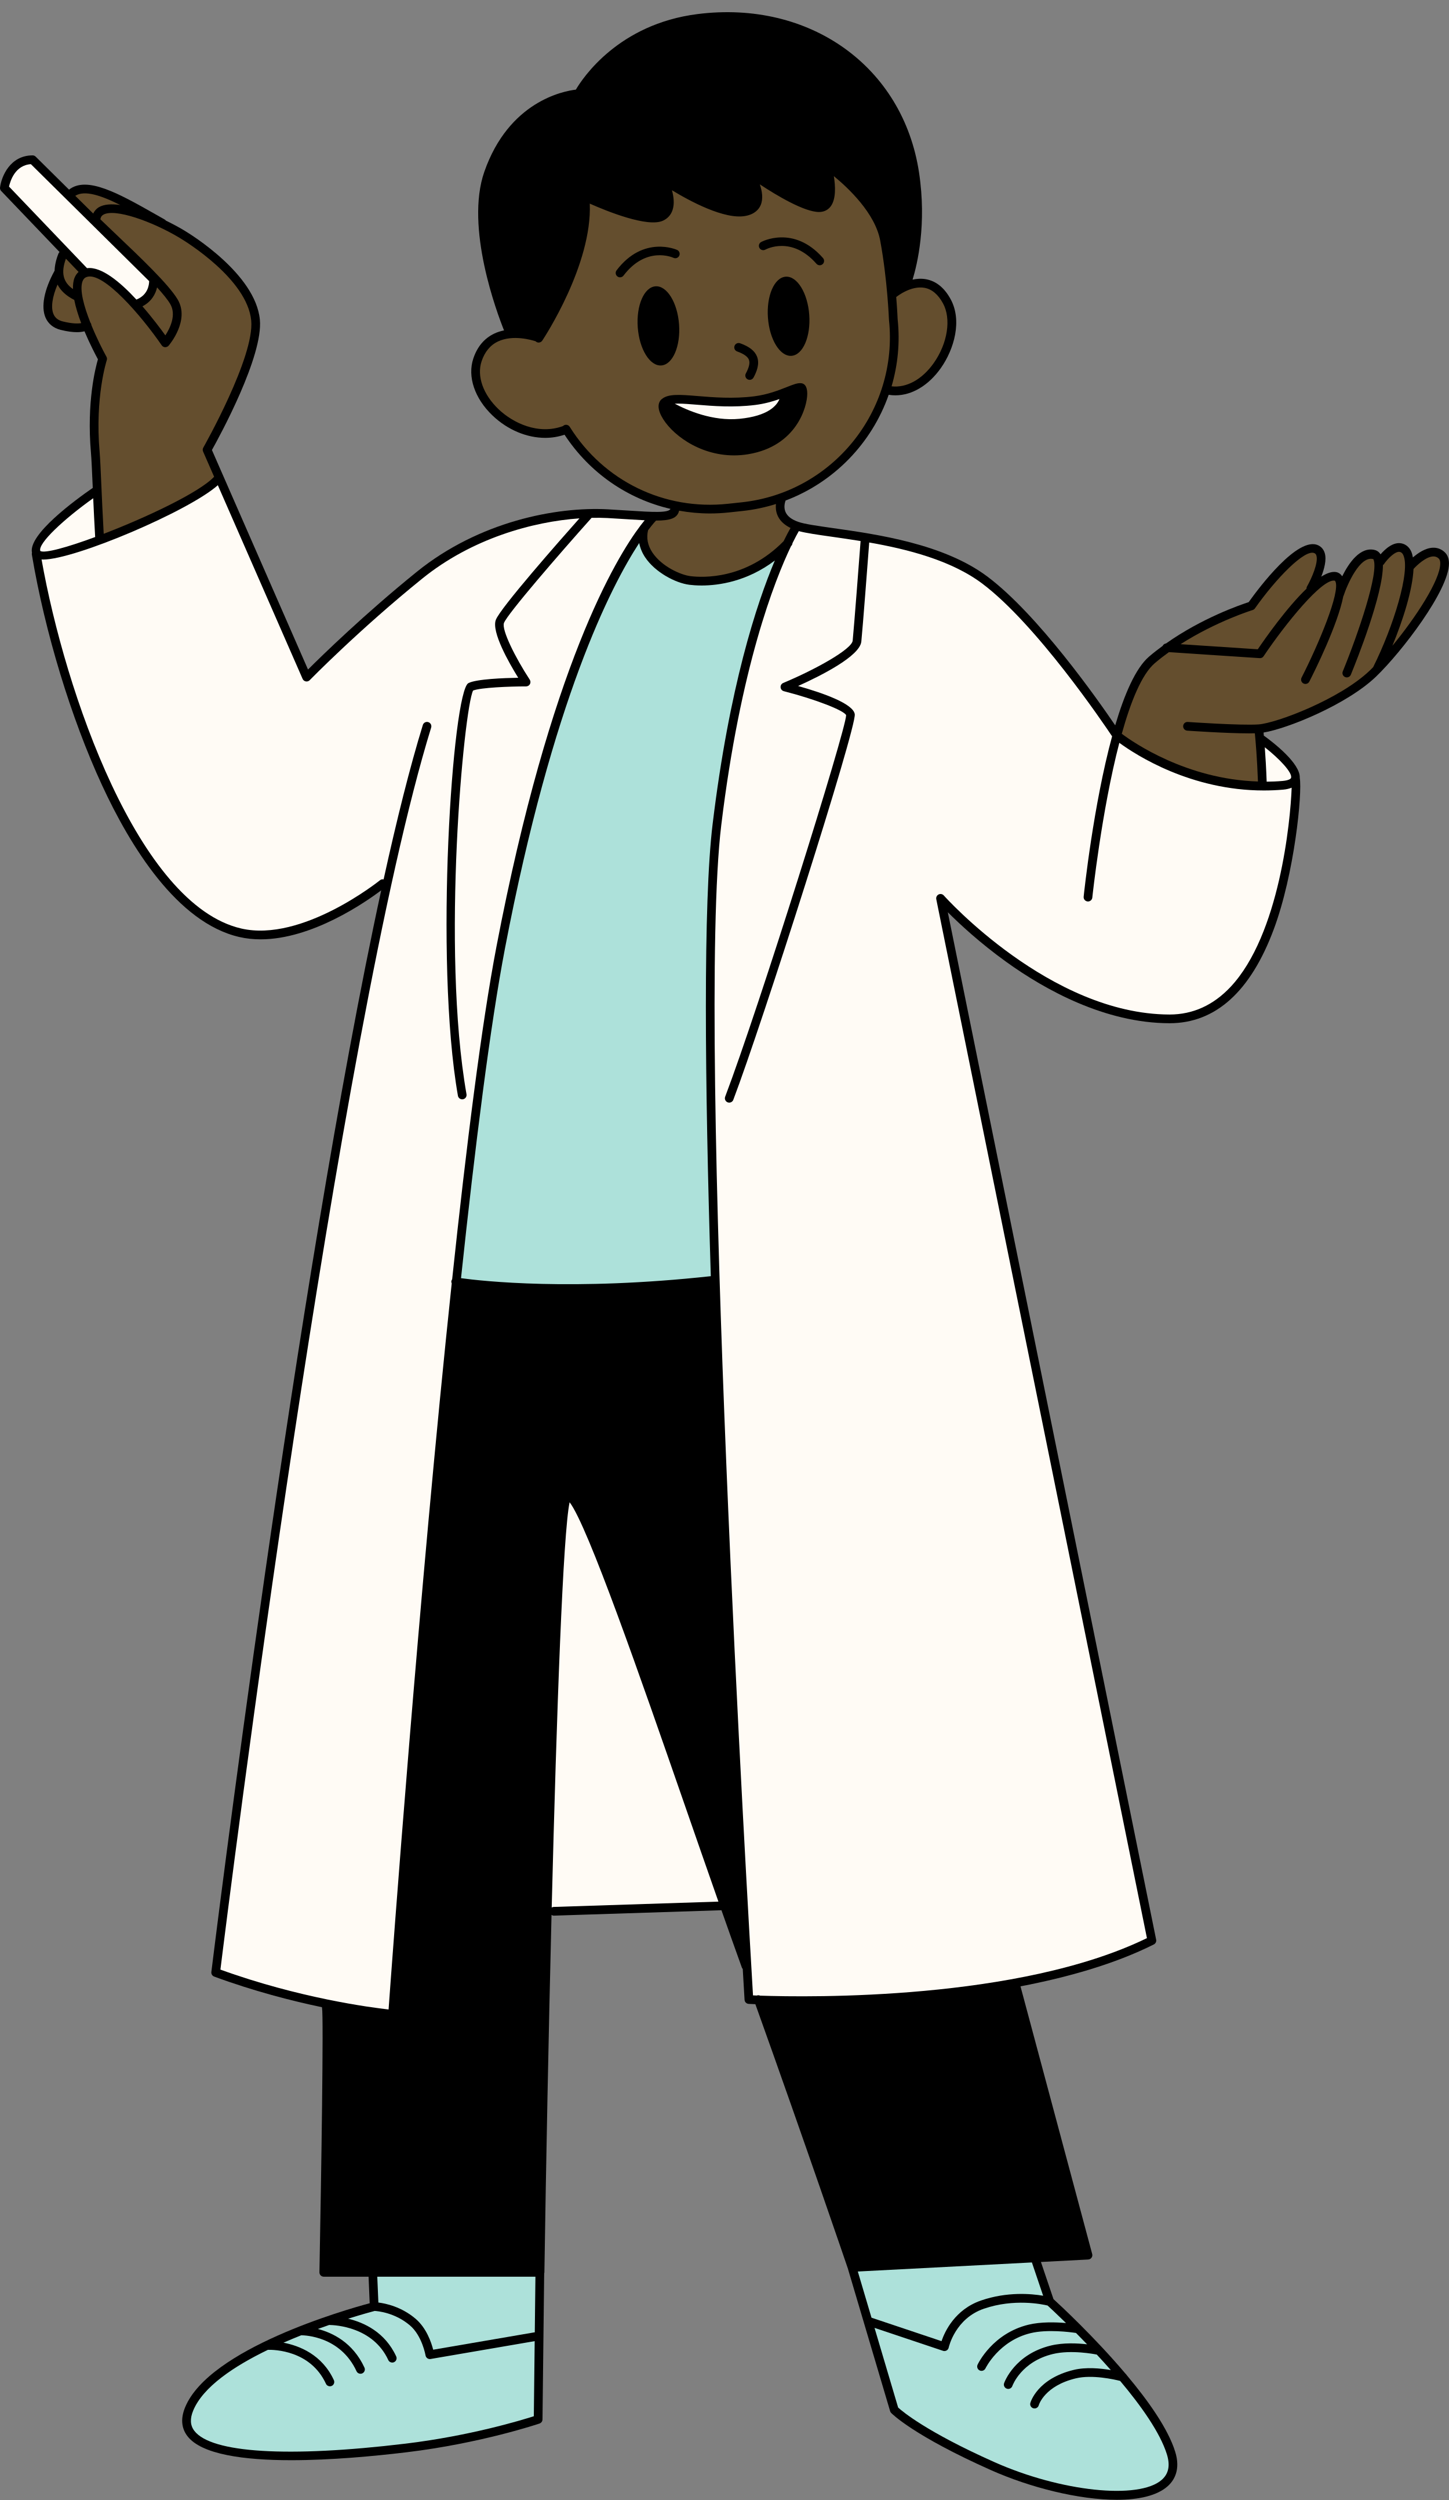 <?xml version="1.0" encoding="UTF-8" standalone="no"?><svg xmlns="http://www.w3.org/2000/svg" xmlns:xlink="http://www.w3.org/1999/xlink" fill="#000000" height="574.4" preserveAspectRatio="xMidYMid meet" version="1" viewBox="-0.0 -2.8 333.0 574.4" width="333" zoomAndPan="magnify"><rect x="-0.0" y="-2.8" width="333.0" height="574.4" fill="#808080" stroke="none"/><g id="change1_1"><path d="M332.993,126.664c-0.01,6.144-10.857,20.311-16.76,25.979c-6.661,6.394-20.23,11.92-25.856,12.856 c0.02,0.209,0.043,0.459,0.068,0.728c0.026,0.016,0.056,0.019,0.081,0.037c2.03,1.466,8.35,6.318,8.175,9.656 c0.608,3.515-1.21,21.995-5.972,34.774c-5.336,14.323-13.391,21.585-23.936,21.586c-0.02,0-0.039,0-0.061,0 c-14.818-0.041-28.539-7.669-37.437-14.061c-6.084-4.369-10.811-8.778-13.477-11.441l47.879,236.05 c0.09,0.443-0.129,0.891-0.533,1.094c-8.964,4.482-19.701,7.539-30.643,9.626l16.479,61.501c0.078,0.293,0.02,0.604-0.158,0.848 s-0.455,0.395-0.756,0.41l-10.867,0.566l2.883,8.531c1.431,1.304,9.389,8.663,16.554,17.137c0.117,0.09,0.21,0.202,0.278,0.331 c4.963,5.908,9.502,12.318,11.141,17.598c1.285,4.139-0.236,6.596-1.738,7.93c-2.445,2.174-6.641,3.111-11.68,3.111 c-8.684,0-19.877-2.785-28.961-6.834c-17.762-7.918-22.695-12.916-22.898-13.125c-0.111-0.115-0.193-0.256-0.238-0.408 l-9.656-32.574c-0.009-0.03-0.002-0.059-0.008-0.089c-0.004-0.011-0.016-0.015-0.02-0.026c-0.095-0.283-9.674-28.397-21.283-60.808 c-0.927-0.037-1.491-0.066-1.543-0.069c-0.506-0.029-0.91-0.432-0.941-0.938c-0.014-0.225-0.166-2.744-0.417-7.081 c-0.089-0.095-0.16-0.209-0.208-0.339c-1.521-4.219-3.092-8.637-4.684-13.156l-38.494,1.242c-0.011,0-0.021,0-0.033,0 c-0.197,0-0.371-0.072-0.526-0.171c-0.69,27.748-1.259,57.243-1.641,82.141c-0.001,0.08-0.03,0.151-0.049,0.225l-0.387,33.55 c-0.005,0.424-0.275,0.797-0.677,0.934c-0.132,0.047-13.434,4.553-30.622,6.615c-7.416,0.891-17.311,1.814-26.437,1.814 c-10.877,0-20.665-1.311-23.878-5.551c-1.395-1.84-1.564-4.07-0.504-6.627c5.583-13.465,36.873-22.398,42.407-23.883l-0.257-6.094 H74.411c-0.269,0-0.525-0.107-0.714-0.299c-0.188-0.193-0.291-0.451-0.286-0.721c0.444-23.332,0.971-58.758,0.599-60.717 c-0.02-0.059-0.013-0.117-0.021-0.177c-7.034-1.476-15.717-3.708-24.77-7.042c-0.436-0.16-0.703-0.598-0.646-1.059 c0.225-1.836,19.544-158.654,39.034-248.5c-3.529,2.664-15.835,11.262-27.716,11.262c-1.651,0-3.293-0.166-4.902-0.537 c-14.265-3.292-25.031-20.796-31.553-34.9c-7.093-15.343-13.117-35.14-16.114-52.956c-0.025-0.149-0.01-0.293,0.028-0.43 c-0.924-4.162,9.938-12.111,13.968-14.891c-0.01-0.235-0.022-0.496-0.032-0.724c-0.144-3.292-0.257-5.893-0.386-7.387 c-1.007-11.569,1.049-19.535,1.609-21.436c-0.559-1.029-1.865-3.523-3.093-6.436c-0.442,0.112-0.976,0.204-1.719,0.204 c-0.959,0.001-2.192-0.138-3.762-0.53c-1.647-0.411-2.845-1.38-3.463-2.8c-1.088-2.497-0.331-6.432,2.076-10.795 c0-0.001,0.001-0.001,0.002-0.002c0.037-1.196,0.311-2.495,0.886-3.932c0.057-0.142,0.146-0.258,0.25-0.355L0.277,41.083 c-0.209-0.219-0.308-0.521-0.269-0.82c0.332-2.548,2.323-7.365,7.485-7.365c0.264,0,0.516,0.104,0.703,0.289l7.667,7.58 C20,37.538,27.357,41.69,35.833,46.491l1.986,1.124c0.123,0.069,0.224,0.16,0.304,0.266c1.49,0.723,2.894,1.478,4.101,2.197 c1.685,1.004,16.485,10.11,17.497,20.562c0.809,8.358-9.248,26.783-11.018,29.948l22.081,50.433 c3.135-3.125,12.997-12.755,25.022-22.467c14.295-11.547,32.039-14.98,43.881-14.339c1.812,0.099,3.454,0.205,4.933,0.301 c5.213,0.34,9.008,0.572,9.465-0.403c-9.854-2.28-18.568-8.251-24.346-17.041c-1.419,0.477-2.908,0.724-4.425,0.724 c-4.215,0-8.609-1.793-12.104-5.116c-4.132-3.93-5.828-8.961-4.428-13.131c0.906-2.698,2.519-4.616,4.793-5.701 c0.736-0.351,1.497-0.583,2.258-0.741c-1.611-4.016-8.989-23.673-4.532-36.434c5.651-16.182,18.191-18.547,21.037-18.877 c1.566-2.662,9.781-15.07,27.97-17.362c25.824-3.257,47.225,12.064,50.902,36.42c1.793,11.886-0.397,21.034-1.489,24.592 c0.987-0.215,2.049-0.289,3.133-0.083c2.299,0.429,4.184,1.963,5.605,4.558c2.699,4.922,0.822,11.5-2.236,15.835 c-2.826,4.01-6.646,6.271-10.461,6.271c-0.504,0-1.01-0.039-1.512-0.12c-0.005-0.001-0.009-0.005-0.015-0.005 c-3.88,11.065-12.507,20.07-23.695,24.293c-0.162,0.438-0.474,1.525-0.036,2.588c0.412,0.996,1.4,1.773,2.941,2.312 c1.455,0.51,4.346,0.919,8.002,1.437c10.125,1.434,25.426,3.6,35.467,11.131c11.644,8.734,25.335,28.232,29.377,34.185 c2.109-7.129,4.691-13.149,7.774-15.79c1.019-0.874,2.071-1.692,3.134-2.471c0.144-0.311,0.443-0.516,0.784-0.565 c8.28-5.853,17.136-8.889,18.981-9.482c2.258-3.167,11.365-15.368,16.033-13.03c0.707,0.354,1.207,0.961,1.447,1.758 c0.459,1.524-0.106,3.643-0.799,5.416c1.27-0.8,2.438-1.22,3.408-1.051c0.607,0.107,1.066,0.467,1.407,0.967 c1.56-3.141,4.169-6.878,7.509-6.035c0.391,0.097,0.91,0.367,1.302,0.997c1.065-1.234,2.944-2.962,4.891-2.507 c0.943,0.218,1.684,0.844,2.139,1.812c0.188,0.4,0.311,0.884,0.405,1.404c1.151-0.999,2.826-2.151,4.549-2.233 c1.053-0.052,2.02,0.318,2.791,1.062C332.676,124.705,332.995,125.57,332.993,126.664z" fill="#000000"/></g><g id="change2_1"><path d="M21.425,46.266L17.3,42.187c2.138-1.363,5.904-0.105,10.337,2.112c-1.988-0.285-3.721-0.188-4.912,0.506 C22.254,45.08,21.757,45.558,21.425,46.266z M158.676,129.565c2.856,0.358,12.741,0.796,21.405-8.03 c0.671-1.371,1.214-2.37,1.596-3.037c-1.486-0.729-2.519-1.719-3.03-2.98c-0.366-0.903-0.402-1.783-0.322-2.523 c-2.449,0.762-5,1.31-7.645,1.594l-3.159,0.339c-1.468,0.157-2.932,0.235-4.382,0.235c-2.398,0-4.761-0.224-7.074-0.637 c-0.383,1.758-2.073,2.275-5.305,2.274c-0.088,0.089-0.735,0.768-1.826,2.224c-0.417,1.751-0.1,3.468,0.989,5.103 C152.078,127.359,156.421,129.283,158.676,129.565z M16.769,63.609c-0.025-0.955,0.066-1.829,0.345-2.546 c0.217-0.559,0.539-1.022,0.942-1.391l-2.91-3.043C13.983,59.822,14.46,61.997,16.769,63.609z M13.223,62.57 c-1.22,2.841-1.578,5.305-0.919,6.817c0.372,0.854,1.063,1.396,2.114,1.659c2.206,0.551,3.517,0.515,4.242,0.392 c-0.676-1.778-1.256-3.619-1.595-5.335C15.198,65.159,13.94,63.978,13.223,62.57z M38.002,74.251 c1.046-1.604,2.613-4.721,1.094-7.253c-0.602-1.004-1.682-2.317-2.999-3.774c-0.343,1.534-1.292,3.286-3.361,4.351 C35.011,70.193,36.93,72.757,38.002,74.251z M130.931,95.26c-0.294-0.469-0.912-0.611-1.379-0.316 c-0.057,0.036-0.093,0.088-0.14,0.132c-5.719,2.115-11.542-0.724-14.822-3.844c-3.562-3.388-5.061-7.62-3.91-11.045 c0.726-2.162,1.987-3.686,3.749-4.528c3.453-1.649,7.866-0.318,8.691-0.044c0.04,0.038,0.068,0.084,0.116,0.116 c0.46,0.306,1.079,0.179,1.386-0.28c0.488-0.735,11.489-17.492,10.916-31.472c3.871,1.72,13.322,5.569,16.851,3.909 c1.063-0.501,1.793-1.315,2.167-2.42c0.485-1.433,0.258-3.14-0.129-4.562c4.083,2.484,12.076,6.801,16.887,5.906 c2.188-0.405,3.109-1.576,3.498-2.487c0.623-1.462,0.332-3.234-0.195-4.768c3.865,2.543,10.215,6.348,13.605,6.348 c1.117,0,2.043-0.443,2.676-1.282c1.266-1.678,1.094-4.717,0.73-6.959c3.326,2.726,9.496,8.525,10.66,14.828 c1.66,8.993,1.998,17.998,2.006,18.159c2.238,20.893-12.936,39.711-33.828,41.95l-3.157,0.339 C152.681,114.511,138.745,107.734,130.931,95.26z M174.53,54.16c0.264,0.48,0.871,0.66,1.355,0.393 c0.246-0.132,6.078-3.214,11.748,3.249c0.197,0.226,0.475,0.341,0.752,0.341c0.234,0,0.469-0.082,0.66-0.248 c0.414-0.364,0.455-0.996,0.092-1.411c-6.762-7.708-14.148-3.722-14.221-3.679C174.434,53.073,174.262,53.678,174.53,54.16z M185.975,69.509c-0.371-5.021-2.796-8.933-5.417-8.74s-4.445,4.421-4.075,9.441c0.371,5.021,2.796,8.933,5.417,8.74 S186.346,74.529,185.975,69.509z M169.413,77.948c1.508,0.532,2.416,1.175,2.701,1.908c0.275,0.716,0.045,1.743-0.709,3.141 c-0.262,0.486-0.08,1.093,0.406,1.355c0.15,0.081,0.314,0.119,0.475,0.119c0.355,0,0.699-0.19,0.881-0.525 c0.668-1.24,1.479-3.088,0.812-4.811c-0.512-1.322-1.787-2.327-3.9-3.074c-0.518-0.18-1.092,0.09-1.276,0.61 C168.619,77.192,168.892,77.763,169.413,77.948z M154.775,56.434c0.505,0.233,1.095,0.015,1.327-0.484 c0.233-0.5,0.018-1.096-0.483-1.329c-0.078-0.036-7.734-3.479-13.922,4.69c-0.334,0.439-0.247,1.067,0.193,1.4 c0.181,0.137,0.393,0.203,0.603,0.203c0.303,0,0.602-0.137,0.798-0.396C148.47,53.685,154.501,56.308,154.775,56.434z M151.982,81.16c2.621-0.194,4.445-4.421,4.074-9.441c-0.371-5.02-2.796-8.933-5.417-8.74c-2.621,0.194-4.445,4.42-4.074,9.441 S149.361,81.353,151.982,81.16z M168.694,101.822c1.07,0,2.17-0.087,3.293-0.274c11.047-1.841,13.533-10.879,13.533-13.899 c0-1.799-0.703-2.294-1.293-2.393c-0.855-0.146-1.887,0.266-3.453,0.886c-1.842,0.728-4.363,1.724-7.459,2.111 c-4.844,0.606-9.358,0.234-12.983-0.063c-4.053-0.335-6.767-0.544-8.203,0.673c-0.018,0.011-0.033,0.026-0.05,0.038 c-0.041,0.036-0.092,0.061-0.13,0.099c-0.468,0.468-1.087,1.577,0.029,3.747C154.029,96.734,160.496,101.822,168.694,101.822z M300.252,132.449c-0.002-0.173,0.024-0.347,0.116-0.508c1.09-1.9,2.643-5.508,2.162-7.097c-0.104-0.348-0.283-0.475-0.426-0.546 c-2.154-1.093-8.803,5.727-13.701,12.67c-0.127,0.182-0.312,0.315-0.525,0.381c-0.102,0.031-8.352,2.592-16.568,7.851l17.745,1.168 C290.826,143.765,295.678,136.847,300.252,132.449z M206.288,70.508c0.574,5.351,0.04,10.571-1.392,15.448 c3.429,0.396,7.029-1.57,9.696-5.352c3.191-4.528,4.062-10.171,2.115-13.722c-1.117-2.04-2.535-3.235-4.211-3.552 c-3.101-0.577-6.252,1.888-6.534,2.115C206.209,68.469,206.286,70.466,206.288,70.508z M24.537,79.954 c-0.027,0.083-2.742,8.455-1.646,21.057c0.133,1.537,0.247,4.156,0.392,7.473c0.137,3.147,0.308,7.018,0.551,11.355 c10.025-3.85,22.036-9.541,25.375-13.11l-2.537-5.793c-0.127-0.29-0.109-0.622,0.047-0.896c0.118-0.207,11.819-20.867,11.013-29.204 c-0.918-9.475-14.936-18.087-16.53-19.037c-6.331-3.774-14.86-6.795-17.467-5.266c-0.276,0.161-0.585,0.428-0.659,1.064 c1.088,1.056,2.321,2.228,3.619,3.462c5.643,5.365,12.037,11.445,14.116,14.911c2.879,4.799-1.86,10.414-2.063,10.65 c-0.202,0.235-0.497,0.339-0.812,0.348c-0.31-0.017-0.595-0.177-0.771-0.433c-4.64-6.745-13.412-16.979-17.213-15.712 c-0.468,0.156-0.776,0.463-0.972,0.965c-0.762,1.958,0.327,5.832,1.8,9.546c0.005,0.005,0.011,0.007,0.015,0.012 c0.136,0.159,0.192,0.353,0.208,0.55c1.199,2.936,2.596,5.704,3.458,7.257C24.597,79.398,24.625,79.689,24.537,79.954z M322.495,124.717c-0.25-0.532-0.549-0.662-0.779-0.715c-1.018-0.247-2.793,1.521-3.652,2.785c-0.069,0.102-0.157,0.18-0.252,0.248 c0.044,6.706-6.004,21.842-7.37,25.172c-0.16,0.387-0.533,0.62-0.926,0.62c-0.127,0-0.256-0.023-0.379-0.075 c-0.512-0.209-0.756-0.793-0.547-1.305c3.475-8.472,8.453-22.967,7.023-25.793c-3.096-0.892-6.037,5.957-6.84,8.413 c-0.013,0.04-0.043,0.068-0.06,0.106c-1.272,6.525-6.516,17.074-7.813,19.614c-0.176,0.347-0.527,0.546-0.891,0.546 c-0.154,0-0.309-0.035-0.455-0.109c-0.492-0.251-0.688-0.854-0.436-1.345c3.947-7.736,8.965-19.716,7.762-22.13 c-0.064-0.13-0.109-0.138-0.174-0.149c-2.865-0.496-11.268,9.848-16.314,17.361c-0.197,0.296-0.506,0.47-0.896,0.44l-20.871-1.373 c-1.109,0.801-2.205,1.643-3.258,2.546c-2.987,2.561-5.511,8.821-7.569,16.203c2.576,1.939,14.859,10.464,31.294,10.964 c-0.188-5.26-0.541-9.334-0.71-11.075c-0.417,0.012-0.867,0.018-1.355,0.018c-5.168,0-13.768-0.595-14.193-0.624 c-0.551-0.039-0.965-0.517-0.928-1.067c0.039-0.552,0.484-0.964,1.068-0.929c0.121,0.01,12.119,0.841,16.24,0.564 c4.066-0.271,18.699-5.773,25.631-12.43c0.237-0.227,0.487-0.484,0.732-0.73c0.005-0.01,0.003-0.021,0.008-0.03 C320.219,141.172,324.196,128.328,322.495,124.717z M329.352,125.033c-1.677,0.077-3.754,2.042-4.507,2.89 c-0.217,4.745-2.375,11.64-4.86,17.648c5.458-6.602,11.001-15.146,11.007-18.91c0.002-0.531-0.111-0.91-0.336-1.127 C330.28,125.169,329.887,125.025,329.352,125.033z" fill="#644e2e"/></g><g id="change3_1"><path d="M146.898,121.95c0.216,1.128,0.662,2.234,1.361,3.284c2.294,3.444,6.972,5.916,10.169,6.315 c0.639,0.08,1.604,0.165,2.815,0.165c3.927,0,10.442-0.906,16.828-5.743c-4.174,9.871-10.471,28.968-14.301,60.559 c-2.193,18.098-1.798,59.121-0.417,103.863c-31.773,3.463-52.608,1.116-57.406,0.46c3.249-30.491,6.73-58.157,10.104-75.78 C127.012,157.84,140.415,131.857,146.898,121.95z M197.137,519.065l3.144,10.607l16.093,5.393c0.758-2.225,3.096-7.289,9.1-9.348 c5.983-2.052,11.522-1.552,14.256-1.085l-2.585-7.651L197.137,519.065z M86.955,526.193c1.678,0.203,5.294,0.954,8.558,3.734 c2.497,2.127,3.617,5.457,4.039,7.104l23.258-3.988c0.031-0.005,0.06,0.005,0.091,0.003l0.147-12.784H86.704L86.955,526.193z" fill="#ade1da"/></g><g id="change4_1"><path d="M240.749,526.878c0.5,0.458,2.067,1.907,4.232,4.024c-2.377-0.206-5.762-0.303-8.587,0.374 c-8.264,1.99-11.594,8.896-11.73,9.189c-0.234,0.5-0.021,1.094,0.479,1.328c0.137,0.066,0.281,0.098,0.426,0.098 c0.373,0,0.732-0.213,0.904-0.572c0.029-0.064,3.086-6.34,10.391-8.098c3.831-0.925,9.078-0.239,10.419-0.038 c0.807,0.813,1.663,1.688,2.544,2.605c-2.225-0.251-5.457-0.405-8.314,0.28c-8.324,2.006-10.656,8.369-10.752,8.639 c-0.184,0.52,0.09,1.088,0.607,1.271c0.111,0.041,0.225,0.059,0.336,0.059c0.41,0,0.795-0.254,0.941-0.662 c0.082-0.229,2.105-5.621,9.336-7.361c4.168-1.007,9.513,0.02,10.076,0.134c1.063,1.143,2.145,2.333,3.224,3.558 c-2.363-0.402-5.691-0.719-8.503-0.044c-8.371,2.016-9.928,7.377-9.99,7.605c-0.145,0.529,0.166,1.072,0.693,1.223 c0.092,0.025,0.182,0.037,0.271,0.037c0.434,0,0.836-0.287,0.963-0.725c0.053-0.182,1.377-4.473,8.531-6.195 c3.753-0.902,8.819,0.249,10.178,0.591c4.825,5.736,9.202,11.904,10.742,16.864c0.789,2.539,0.41,4.449-1.156,5.84 c-5.234,4.652-23.227,2.754-38.5-4.055c-15.584-6.947-21.127-11.635-22.107-12.531l-5.427-18.306l15.749,5.277 c0.104,0.035,0.211,0.053,0.316,0.053c0.172,0,0.342-0.045,0.494-0.131c0.246-0.139,0.424-0.379,0.484-0.654 c0.061-0.273,1.557-6.703,8.104-8.949C233.061,525.229,239.541,526.587,240.749,526.878z M98.783,539.177 c-0.206,0-0.409-0.064-0.579-0.186c-0.217-0.152-0.363-0.387-0.408-0.648c-0.008-0.045-0.792-4.52-3.58-6.893 c-3.502-2.985-7.528-3.298-8.12-3.327c-0.58,0.153-2.868,0.768-6.093,1.784c3.628,0.865,8.463,3.059,11.047,8.657 c0.231,0.502,0.013,1.096-0.489,1.328c-0.136,0.062-0.278,0.092-0.418,0.092c-0.378,0-0.74-0.215-0.909-0.58 c-3.521-7.63-12.16-8.04-13.588-8.059c-0.837,0.289-1.703,0.596-2.592,0.919c3.352,0.866,8.033,3.096,10.699,8.872 c0.231,0.502,0.013,1.096-0.489,1.328c-0.136,0.062-0.278,0.092-0.418,0.092c-0.379,0-0.74-0.215-0.909-0.58 c-3.718-8.057-11.909-8.252-12.703-8.262c-1.347,0.533-2.716,1.102-4.088,1.702c3.621,0.691,8.862,2.715,11.579,8.602 c0.231,0.502,0.013,1.096-0.489,1.328c-0.136,0.062-0.278,0.092-0.418,0.092c-0.379,0-0.74-0.215-0.909-0.58 c-3.56-7.718-11.956-7.838-13.339-7.8c-7.762,3.747-14.91,8.501-17.168,13.947c-0.78,1.881-0.698,3.402,0.25,4.654 c3.876,5.115,21.545,6.191,48.482,2.959c14.798-1.777,26.666-5.381,29.546-6.305l0.199-17.251l-23.926,4.102 C98.895,539.173,98.838,539.177,98.783,539.177z" fill="#ade1da"/></g><g id="change5_1"><path d="M20.001,58.811L2.075,40.069c0.282-1.3,1.392-4.911,5.021-5.157l27.181,26.875 c-0.005,0.872-0.297,3.197-2.932,4.237C27.628,62.002,23.275,58.37,20.001,58.811z M169.938,93.42 c6.602-0.637,8.593-3.05,9.192-4.536c-1.576,0.549-3.412,1.082-5.565,1.352c-5.056,0.632-9.679,0.251-13.397-0.055 c-1.57-0.129-3.098-0.255-4.32-0.255c-0.279,0-0.537,0.008-0.781,0.023C157.934,91.473,163.773,94.018,169.938,93.42z M294.749,176.619c1.328-0.116,1.883-0.45,1.959-0.725c0.329-1.191-2.676-4.372-6.044-7.018c0.156,2.077,0.323,4.79,0.433,7.909 C292.296,176.773,293.511,176.727,294.749,176.619z M251.028,203.413c-0.053,0.515-0.486,0.896-0.992,0.896 c-0.035,0-0.07-0.002-0.105-0.006c-0.549-0.057-0.949-0.549-0.891-1.098c0.13-1.248,2.238-21.015,6.537-36.839 c-1.96-2.936-17.405-25.764-29.859-35.105c-7.127-5.345-17.188-7.894-25.96-9.429c-0.309,4.07-1.485,19.502-1.812,22.752 c-0.336,3.363-9.275,7.856-14.535,10.22c5.623,1.582,12.676,4.04,13.025,6.48c0.438,3.062-21.283,71.144-27.914,88.591 c-0.151,0.399-0.531,0.645-0.935,0.645c-0.118,0-0.238-0.021-0.355-0.065c-0.516-0.196-0.775-0.773-0.579-1.29 c7.74-20.369,27.799-84.395,27.799-87.653c-0.432-1.072-6.99-3.638-14.312-5.516c-0.416-0.106-0.719-0.468-0.75-0.896 c-0.031-0.428,0.215-0.829,0.611-0.995c7.521-3.149,15.76-7.761,15.957-9.719c0.328-3.282,1.535-19.134,1.818-22.887 c-2.351-0.382-4.587-0.701-6.605-0.987c-3.229-0.457-5.869-0.832-7.593-1.292c-0.314,0.547-0.815,1.467-1.456,2.769 c-0.02,0.216-0.094,0.429-0.256,0.598c-0.022,0.024-0.045,0.043-0.068,0.067c-3.785,7.897-11.64,27.805-16.041,64.117 c-5.75,47.436,6.374,253.455,7.294,268.854c0.243,0.01,0.539,0.023,0.875,0.035c0.005-0.002,0.008-0.006,0.013-0.008 c0.257-0.089,0.524-0.068,0.752,0.035c11.461,0.392,59.517,1.089,88.892-13.217l-48.412-238.679 c-0.09-0.444,0.129-0.893,0.535-1.094c0.396-0.202,0.893-0.109,1.195,0.232c0.24,0.272,24.445,27.274,51.834,27.35 c0.02,0,0.037,0,0.055,0c5.346,0,10.061-2.138,14.018-6.354c11.221-11.956,13.764-38.056,14.035-45.758 c-0.539,0.212-1.153,0.377-1.923,0.444c-1.518,0.132-3.01,0.194-4.469,0.194c-16.775,0-29.347-8.122-33.215-10.947 C253.142,183.578,251.06,203.115,251.028,203.413z M103.81,292.06c-0.07-0.168-0.111-0.349-0.078-0.541 c0.026-0.155,0.094-0.289,0.179-0.409c3.27-30.734,6.776-58.653,10.177-76.412c12.367-64.58,27.544-89.421,33.126-96.78 c0.012-0.016,0.023-0.031,0.036-0.047c0.338-0.444,0.64-0.825,0.904-1.145c-1.11-0.055-2.298-0.125-3.662-0.213 c-1.472-0.096-3.106-0.202-4.91-0.299c-1.135-0.062-2.358-0.071-3.627-0.046c-7.375,8.242-19.361,22.085-20.136,24.151 c-0.587,1.565,2.617,7.982,5.924,13.03c0.201,0.308,0.218,0.7,0.043,1.023s-0.513,0.524-0.88,0.524 c-3.851,0-10.403,0.26-12.185,0.951c-2.085,4.092-7.386,59.341-1.512,92.746c0.095,0.544-0.269,1.062-0.812,1.158 c-0.059,0.01-0.116,0.015-0.174,0.015c-0.477,0-0.898-0.342-0.984-0.827c-5.47-31.114-1.226-92.985,2.42-94.808 c1.873-0.937,8.215-1.164,11.437-1.219c-2.108-3.4-6.186-10.533-5.149-13.297c1.025-2.734,14.661-18.2,19.219-23.326 c-10.705,0.746-24.692,4.603-36.101,13.82c-14.464,11.682-25.776,23.24-25.889,23.355c-0.189,0.194-0.449,0.302-0.716,0.302 c-0.06,0-0.119-0.005-0.179-0.017c-0.328-0.06-0.604-0.277-0.737-0.582l-19.481-44.493c-6.65,5.931-32.819,17.079-40.147,17.079 c-0.138,0-0.242-0.019-0.366-0.027c5.399,30.527,22.282,79.345,45.888,84.793c14.03,3.24,31.721-10.952,31.897-11.096 c0.242-0.196,0.542-0.248,0.824-0.191c3.029-13.763,6.058-25.874,9.015-35.468c0.163-0.529,0.718-0.827,1.251-0.661 c0.527,0.163,0.823,0.723,0.661,1.251C77.65,233.884,52.429,435.378,50.654,449.702c18.025,6.533,34.479,8.695,38.646,9.164 C90.047,448.501,96.288,363.001,103.81,292.06z M21.871,120.579c-0.187-3.266-0.331-6.266-0.45-8.915 c-6.633,4.718-12.826,10.435-12.151,12.122C10.266,124.386,15.482,122.939,21.871,120.579z M130.904,342.329 c-1.503,7.065-2.972,47.547-4.116,93.116c0.136-0.077,0.285-0.134,0.453-0.139l37.862-1.222c-2.62-7.453-5.292-15.145-7.913-22.692 C147.279,382.853,135.089,347.753,130.904,342.329z" fill="#fffbf5"/></g></svg>